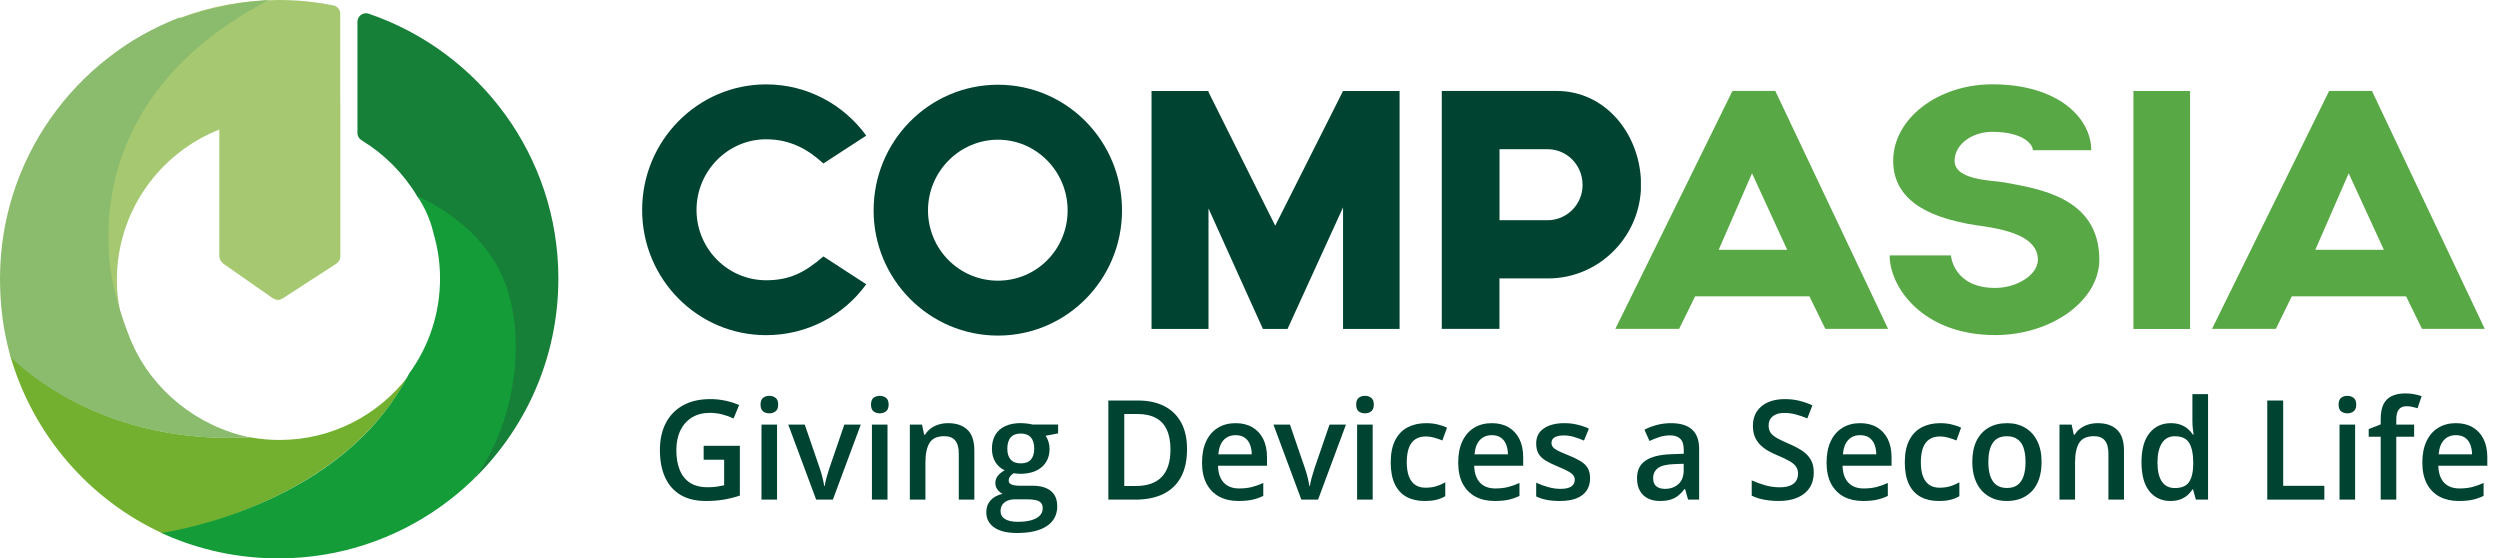 <svg xmlns="http://www.w3.org/2000/svg" fill="none" viewBox="0 0 197 44" height="44" width="197">
<path fill="#A5C870" d="M14.053 1.496C14.053 1.496 4.499 10.546 9.674 25.412C9.38 24.34 9.211 23.213 9.211 22.049C9.211 16.667 12.561 12.075 17.283 10.208V20.253H17.294C17.31 20.455 17.414 20.629 17.572 20.743C17.572 20.748 17.572 20.759 17.572 20.759L21.499 23.502H21.521C21.63 23.578 21.755 23.632 21.896 23.632C22.038 23.632 22.163 23.578 22.272 23.502H22.294L26.532 20.759V20.748C26.701 20.629 26.82 20.438 26.82 20.21V8.168H26.81V1.099C26.81 1.099 26.81 1.088 26.81 1.083C26.81 0.74 26.554 0.457 26.221 0.414H26.205C24.827 0.141 23.416 0 21.962 0C19.195 0 16.564 0.506 14.124 1.431L14.059 1.502L14.053 1.496Z"></path>
<path fill="#74B030" d="M32.131 29.689C29.8 32.714 26.15 34.668 22.032 34.668C21.27 34.668 20.524 34.602 19.799 34.472L19.712 34.456C7.135 35.125 0.8 27.964 0.8 27.964H0.79C2.571 34.238 7.037 39.407 12.887 42.063C15.327 41.622 27.196 38.994 32.131 29.689Z"></path>
<path fill="#8BBC6D" d="M19.691 34.466C15.556 33.618 11.983 30.739 10.365 26.941L10.311 26.827C7.184 19.083 8.061 12.82 9.761 8.451C10.839 5.676 12.255 3.662 13.181 2.525C13.764 1.812 14.151 1.442 14.151 1.442L14.206 1.355C5.899 4.522 0 12.559 0 21.967C0 24.117 0.267 26.168 0.839 28.133C2.119 29.411 8.508 35.081 19.685 34.466H19.691Z"></path>
<path fill="#168039" d="M37.175 37.9C41.38 33.884 44 28.225 44 21.951C44 12.287 37.774 4.076 29.108 1.099C29.026 1.061 28.934 1.045 28.841 1.045C28.471 1.045 28.166 1.344 28.166 1.72V10.48C28.166 10.742 28.318 10.959 28.542 11.085C30.306 12.167 31.793 13.664 32.861 15.443C33.041 15.748 34.032 16.074 34.332 16.259C35.443 16.945 36.494 17.745 37.404 18.681C41.309 22.702 41.173 29.689 39.108 34.548C38.607 35.729 37.986 36.91 37.169 37.911"></path>
<path fill="#139C38" d="M37.197 37.873C33.231 41.666 27.855 44 21.929 44C18.645 44 15.524 43.282 12.724 41.998C13.628 41.856 27.033 39.728 32.245 29.422L32.273 29.384C33.787 27.289 34.675 24.721 34.675 21.94C34.675 20.705 34.49 19.508 34.157 18.376C34.157 18.376 33.863 16.858 32.861 15.438C32.861 15.438 37.823 17.462 39.686 22.011C41.734 27.017 40.301 34.189 37.175 37.906"></path>
<path fill="#8BBC6D" d="M9.314 24.095C9.314 24.095 4.014 9.006 21.15 0.016C21.15 0.016 14.249 0.19 9.004 4.234C9.004 4.234 4.069 15.786 9.314 24.095Z"></path>
<path fill="#004331" d="M68.259 22.4C66.486 24.854 63.6 26.411 60.373 26.411C54.968 26.411 50.6 21.995 50.6 16.544C50.6 11.092 54.973 6.649 60.373 6.649C63.6 6.649 66.486 8.239 68.259 10.688L64.884 12.882C63.627 11.73 62.228 10.976 60.373 10.976C57.344 10.976 54.886 13.486 54.886 16.544C54.886 19.602 57.344 22.084 60.373 22.084C62.228 22.084 63.402 21.48 64.884 20.206L68.259 22.4Z"></path>
<path fill="#004331" d="M110.287 7.17V25.918H105.832V16.344L101.458 25.918H99.516L95.23 16.427V25.918H90.741V7.17H95.23V7.253L100.487 17.785L105.832 7.17V7.198V7.17H110.287Z"></path>
<path fill="#004331" d="M129.302 14.555V14.987C129.077 18.854 125.872 21.94 121.987 21.94H118.157V25.917H113.613V7.165H122.646C126.476 7.165 129.105 10.455 129.302 14.117V14.549V14.555ZM124.704 14.555C124.704 13.026 123.502 11.785 121.993 11.757H118.162V17.353H121.938C123.48 17.353 124.709 16.112 124.709 14.555"></path>
<path fill="#59A846" d="M142.576 23.352H133.577L132.315 25.917H127.288L136.518 7.165H139.893L148.783 25.917H143.838L142.582 23.352H142.576ZM140.831 19.685L138.06 13.657L135.432 19.685H140.831Z"></path>
<path fill="#59A846" d="M148.903 20.123H153.732C153.732 20.15 153.93 22.688 157.217 22.688C158.989 22.688 160.586 21.624 160.586 20.466C160.586 18.073 156.273 17.895 155.044 17.635C152.871 17.203 149.183 16.222 149.183 12.671C149.183 9.353 152.701 6.644 156.986 6.644C162.216 6.644 164.79 9.325 164.79 11.835H160.191C160.191 11.375 159.423 10.389 156.992 10.389C155.362 10.389 154.023 11.397 154.023 12.671C154.023 14.2 156.91 14.2 157.936 14.372C160.537 14.865 165.426 15.502 165.426 20.46C165.426 23.69 161.656 26.405 157.222 26.405C151.537 26.405 148.903 22.654 148.903 20.117"></path>
<path fill="#59A846" d="M172.576 7.17H168.115V25.923H172.576V7.17Z"></path>
<path fill="#59A846" d="M189.593 23.352H180.594L179.337 25.917H174.305L183.535 7.165H186.91L195.8 25.917H190.855L189.599 23.352H189.593ZM187.848 19.685L185.077 13.657L182.448 19.685H187.848Z"></path>
<path fill="#004331" d="M88.415 16.577C88.415 22.028 84.041 26.444 78.641 26.444C73.242 26.444 68.841 22.034 68.841 16.577C68.841 11.12 73.214 6.677 78.641 6.677C84.068 6.677 88.415 11.12 88.415 16.577ZM84.129 16.577C84.129 13.519 81.67 11.009 78.641 11.009C75.612 11.009 73.126 13.519 73.126 16.577C73.126 19.635 75.585 22.117 78.641 22.117C81.698 22.117 84.129 19.635 84.129 16.577Z"></path>
<path fill="#004331" d="M55.448 35.13H58.301V39.051C57.9 39.186 57.486 39.291 57.057 39.366C56.629 39.441 56.148 39.478 55.615 39.478C54.839 39.478 54.18 39.322 53.641 39.008C53.104 38.691 52.697 38.234 52.418 37.635C52.139 37.033 52 36.309 52 35.461C52 34.645 52.155 33.938 52.465 33.34C52.775 32.738 53.226 32.273 53.818 31.946C54.41 31.614 55.128 31.449 55.971 31.449C56.385 31.449 56.785 31.491 57.172 31.577C57.562 31.659 57.919 31.773 58.243 31.919L57.804 32.977C57.547 32.852 57.258 32.747 56.937 32.661C56.617 32.576 56.284 32.533 55.939 32.533C55.392 32.533 54.92 32.654 54.523 32.897C54.13 33.139 53.827 33.481 53.614 33.922C53.402 34.36 53.296 34.879 53.296 35.477C53.296 36.057 53.381 36.567 53.552 37.005C53.722 37.443 53.989 37.785 54.351 38.031C54.717 38.273 55.189 38.394 55.767 38.394C56.056 38.394 56.301 38.378 56.503 38.346C56.705 38.314 56.892 38.278 57.062 38.239V36.225H55.448V35.13Z"></path>
<path fill="#004331" d="M61.231 33.458V39.371H60.004V33.458H61.231ZM60.626 31.192C60.814 31.192 60.975 31.244 61.111 31.347C61.251 31.451 61.32 31.629 61.32 31.881C61.32 32.131 61.251 32.309 61.111 32.416C60.975 32.519 60.814 32.571 60.626 32.571C60.43 32.571 60.265 32.519 60.129 32.416C59.997 32.309 59.931 32.131 59.931 31.881C59.931 31.629 59.997 31.451 60.129 31.347C60.265 31.244 60.43 31.192 60.626 31.192Z"></path>
<path fill="#004331" d="M64.314 39.371L62.114 33.458H63.415L64.606 36.93C64.683 37.151 64.753 37.389 64.815 37.646C64.878 37.902 64.922 38.118 64.946 38.292H64.988C65.012 38.111 65.059 37.894 65.129 37.641C65.199 37.384 65.27 37.147 65.343 36.93L66.534 33.458H67.83L65.63 39.371H64.314Z"></path>
<path fill="#004331" d="M69.935 33.458V39.371H68.708V33.458H69.935ZM69.329 31.192C69.517 31.192 69.679 31.244 69.815 31.347C69.954 31.451 70.024 31.629 70.024 31.881C70.024 32.131 69.954 32.309 69.815 32.416C69.679 32.519 69.517 32.571 69.329 32.571C69.134 32.571 68.969 32.519 68.833 32.416C68.701 32.309 68.635 32.131 68.635 31.881C68.635 31.629 68.701 31.451 68.833 31.347C68.969 31.244 69.134 31.192 69.329 31.192Z"></path>
<path fill="#004331" d="M74.71 33.345C75.362 33.345 75.868 33.518 76.231 33.864C76.597 34.205 76.779 34.756 76.779 35.514V39.371H75.552V35.749C75.552 35.29 75.459 34.946 75.275 34.718C75.09 34.487 74.805 34.371 74.418 34.371C73.857 34.371 73.467 34.547 73.248 34.9C73.032 35.252 72.924 35.764 72.924 36.433V39.371H71.696V33.458H72.652L72.824 34.259H72.892C73.018 34.052 73.173 33.883 73.357 33.751C73.545 33.616 73.754 33.514 73.984 33.447C74.218 33.379 74.46 33.345 74.71 33.345Z"></path>
<path fill="#004331" d="M80.149 42C79.365 42 78.765 41.856 78.347 41.567C77.929 41.279 77.72 40.874 77.72 40.355C77.72 39.991 77.831 39.683 78.054 39.43C78.277 39.181 78.596 39.008 79.01 38.912C78.853 38.841 78.718 38.73 78.603 38.581C78.491 38.428 78.435 38.258 78.435 38.073C78.435 37.852 78.496 37.664 78.618 37.507C78.74 37.35 78.923 37.199 79.167 37.053C78.864 36.921 78.62 36.708 78.435 36.412C78.254 36.113 78.164 35.762 78.164 35.359C78.164 34.932 78.253 34.569 78.43 34.27C78.608 33.967 78.867 33.737 79.209 33.58C79.55 33.42 79.963 33.34 80.447 33.34C80.551 33.34 80.665 33.347 80.786 33.361C80.912 33.372 81.027 33.386 81.131 33.404C81.239 33.418 81.321 33.434 81.377 33.452H83.378V34.152L82.395 34.339C82.49 34.474 82.564 34.629 82.62 34.804C82.676 34.975 82.704 35.162 82.704 35.365C82.704 35.977 82.496 36.46 82.082 36.812C81.671 37.162 81.103 37.336 80.379 37.336C80.205 37.329 80.036 37.315 79.872 37.293C79.747 37.372 79.651 37.459 79.585 37.555C79.519 37.648 79.486 37.753 79.486 37.87C79.486 37.967 79.519 38.045 79.585 38.105C79.651 38.162 79.749 38.205 79.877 38.234C80.01 38.262 80.17 38.276 80.358 38.276H81.356C81.99 38.276 82.474 38.413 82.808 38.688C83.143 38.962 83.31 39.364 83.31 39.895C83.31 40.568 83.038 41.086 82.495 41.45C81.951 41.817 81.169 42 80.149 42ZM80.196 41.118C80.624 41.118 80.985 41.076 81.278 40.99C81.57 40.905 81.791 40.782 81.941 40.622C82.091 40.465 82.166 40.278 82.166 40.061C82.166 39.868 82.119 39.721 82.025 39.617C81.931 39.514 81.79 39.443 81.601 39.404C81.413 39.364 81.18 39.345 80.901 39.345H79.992C79.766 39.345 79.566 39.38 79.391 39.452C79.217 39.526 79.082 39.633 78.984 39.772C78.89 39.911 78.843 40.078 78.843 40.274C78.843 40.545 78.96 40.753 79.193 40.9C79.43 41.045 79.764 41.118 80.196 41.118ZM80.436 36.513C80.795 36.513 81.062 36.414 81.236 36.214C81.41 36.011 81.497 35.726 81.497 35.359C81.497 34.961 81.406 34.661 81.225 34.462C81.048 34.262 80.783 34.163 80.431 34.163C80.086 34.163 79.823 34.264 79.642 34.467C79.465 34.67 79.376 34.971 79.376 35.37C79.376 35.73 79.465 36.011 79.642 36.214C79.823 36.414 80.088 36.513 80.436 36.513Z"></path>
<path fill="#004331" d="M93.539 35.392C93.539 36.271 93.379 37.007 93.058 37.598C92.738 38.185 92.273 38.629 91.664 38.928C91.054 39.224 90.319 39.371 89.459 39.371H87.338V31.561H89.689C90.479 31.561 91.162 31.707 91.737 31.999C92.311 32.288 92.755 32.717 93.069 33.286C93.382 33.853 93.539 34.554 93.539 35.392ZM92.233 35.429C92.233 34.788 92.134 34.261 91.935 33.847C91.74 33.434 91.451 33.128 91.068 32.929C90.688 32.726 90.22 32.624 89.663 32.624H88.592V38.298H89.48C90.403 38.298 91.092 38.057 91.549 37.577C92.005 37.096 92.233 36.38 92.233 35.429Z"></path>
<path fill="#004331" d="M97.363 33.345C97.879 33.345 98.321 33.454 98.69 33.671C99.06 33.889 99.344 34.197 99.542 34.595C99.74 34.994 99.84 35.472 99.84 36.027V36.7H95.979C95.993 37.274 96.143 37.715 96.428 38.025C96.717 38.335 97.121 38.49 97.64 38.49C98.01 38.49 98.34 38.454 98.633 38.383C98.929 38.308 99.234 38.2 99.547 38.057V39.078C99.258 39.217 98.964 39.318 98.664 39.382C98.365 39.446 98.006 39.478 97.588 39.478C97.02 39.478 96.521 39.366 96.089 39.142C95.66 38.914 95.324 38.575 95.08 38.127C94.84 37.678 94.72 37.121 94.72 36.455C94.72 35.792 94.83 35.229 95.049 34.766C95.268 34.303 95.577 33.951 95.974 33.709C96.371 33.466 96.834 33.345 97.363 33.345ZM97.363 34.291C96.977 34.291 96.663 34.419 96.423 34.676C96.186 34.932 96.047 35.308 96.005 35.803H98.638C98.635 35.507 98.586 35.245 98.492 35.017C98.401 34.789 98.262 34.611 98.074 34.483C97.889 34.355 97.653 34.291 97.363 34.291Z"></path>
<path fill="#004331" d="M102.546 39.371L100.347 33.458H101.647L102.839 36.93C102.915 37.151 102.985 37.389 103.048 37.646C103.11 37.902 103.154 38.118 103.178 38.292H103.22C103.244 38.111 103.291 37.894 103.361 37.641C103.431 37.384 103.502 37.147 103.575 36.93L104.766 33.458H106.062L103.863 39.371H102.546Z"></path>
<path fill="#004331" d="M108.167 33.458V39.371H106.94V33.458H108.167ZM107.561 31.192C107.75 31.192 107.911 31.244 108.047 31.347C108.187 31.451 108.256 31.629 108.256 31.881C108.256 32.131 108.187 32.309 108.047 32.416C107.911 32.519 107.75 32.571 107.561 32.571C107.366 32.571 107.201 32.519 107.065 32.416C106.933 32.309 106.867 32.131 106.867 31.881C106.867 31.629 106.933 31.451 107.065 31.347C107.201 31.244 107.366 31.192 107.561 31.192Z"></path>
<path fill="#004331" d="M112.258 39.478C111.711 39.478 111.238 39.37 110.837 39.153C110.437 38.935 110.128 38.602 109.912 38.154C109.696 37.705 109.589 37.135 109.589 36.444C109.589 35.724 109.707 35.137 109.944 34.681C110.181 34.225 110.508 33.889 110.926 33.671C111.347 33.454 111.83 33.345 112.373 33.345C112.718 33.345 113.03 33.381 113.308 33.452C113.59 33.52 113.829 33.603 114.024 33.703L113.658 34.708C113.446 34.619 113.228 34.544 113.005 34.483C112.782 34.423 112.568 34.392 112.363 34.392C112.025 34.392 111.743 34.469 111.516 34.622C111.293 34.775 111.126 35.003 111.015 35.306C110.907 35.609 110.853 35.984 110.853 36.433C110.853 36.868 110.909 37.235 111.02 37.534C111.131 37.829 111.297 38.054 111.516 38.207C111.736 38.356 112.006 38.431 112.326 38.431C112.643 38.431 112.927 38.392 113.178 38.314C113.428 38.235 113.665 38.134 113.888 38.009V39.099C113.669 39.227 113.434 39.322 113.183 39.382C112.932 39.446 112.624 39.478 112.258 39.478Z"></path>
<path fill="#004331" d="M117.55 33.345C118.066 33.345 118.508 33.454 118.877 33.671C119.247 33.889 119.531 34.197 119.729 34.595C119.928 34.994 120.027 35.472 120.027 36.027V36.7H116.166C116.18 37.274 116.33 37.715 116.615 38.025C116.904 38.335 117.308 38.49 117.827 38.49C118.197 38.49 118.527 38.454 118.82 38.383C119.116 38.308 119.421 38.2 119.734 38.057V39.078C119.445 39.217 119.151 39.318 118.851 39.382C118.552 39.446 118.193 39.478 117.775 39.478C117.207 39.478 116.708 39.366 116.276 39.142C115.847 38.914 115.511 38.575 115.267 38.127C115.027 37.678 114.907 37.121 114.907 36.455C114.907 35.792 115.017 35.229 115.236 34.766C115.456 34.303 115.764 33.951 116.161 33.709C116.558 33.466 117.021 33.345 117.55 33.345ZM117.55 34.291C117.164 34.291 116.85 34.419 116.61 34.676C116.373 34.932 116.234 35.308 116.192 35.803H118.825C118.822 35.507 118.773 35.245 118.679 35.017C118.588 34.789 118.449 34.611 118.261 34.483C118.076 34.355 117.84 34.291 117.55 34.291Z"></path>
<path fill="#004331" d="M125.298 37.683C125.298 38.072 125.206 38.399 125.021 38.666C124.837 38.934 124.567 39.136 124.212 39.275C123.86 39.411 123.428 39.478 122.916 39.478C122.512 39.478 122.164 39.448 121.871 39.388C121.582 39.331 121.309 39.242 121.051 39.12V38.036C121.326 38.168 121.634 38.282 121.976 38.378C122.32 38.474 122.646 38.522 122.953 38.522C123.357 38.522 123.647 38.458 123.825 38.33C124.003 38.198 124.091 38.023 124.091 37.806C124.091 37.678 124.055 37.564 123.982 37.464C123.912 37.361 123.78 37.256 123.585 37.149C123.393 37.039 123.111 36.907 122.738 36.754C122.373 36.604 122.064 36.455 121.814 36.305C121.563 36.155 121.373 35.976 121.244 35.765C121.115 35.552 121.051 35.279 121.051 34.948C121.051 34.425 121.253 34.027 121.657 33.757C122.064 33.482 122.602 33.345 123.271 33.345C123.626 33.345 123.961 33.383 124.274 33.458C124.591 33.529 124.901 33.634 125.204 33.773L124.818 34.718C124.556 34.601 124.293 34.505 124.029 34.43C123.768 34.352 123.501 34.312 123.229 34.312C122.912 34.312 122.67 34.362 122.503 34.462C122.34 34.562 122.258 34.704 122.258 34.889C122.258 35.028 122.298 35.146 122.378 35.242C122.458 35.338 122.596 35.434 122.791 35.53C122.989 35.627 123.264 35.746 123.616 35.888C123.961 36.024 124.259 36.166 124.509 36.316C124.764 36.462 124.959 36.642 125.095 36.855C125.23 37.069 125.298 37.345 125.298 37.683Z"></path>
<path fill="#004331" d="M131.672 33.345C132.403 33.345 132.955 33.511 133.328 33.842C133.704 34.173 133.892 34.69 133.892 35.392V39.371H133.02L132.785 38.533H132.743C132.579 38.746 132.41 38.923 132.236 39.062C132.062 39.201 131.86 39.304 131.63 39.371C131.404 39.443 131.127 39.478 130.8 39.478C130.455 39.478 130.146 39.414 129.875 39.286C129.603 39.154 129.389 38.955 129.232 38.688C129.076 38.421 128.997 38.082 128.997 37.673C128.997 37.064 129.218 36.606 129.661 36.3C130.106 35.993 130.779 35.824 131.677 35.792L132.68 35.755V35.445C132.68 35.035 132.586 34.743 132.398 34.569C132.214 34.394 131.952 34.307 131.615 34.307C131.325 34.307 131.045 34.35 130.773 34.435C130.502 34.521 130.237 34.626 129.979 34.75L129.582 33.864C129.864 33.71 130.185 33.586 130.544 33.49C130.906 33.393 131.282 33.345 131.672 33.345ZM132.675 36.545L131.928 36.572C131.315 36.593 130.885 36.7 130.638 36.893C130.39 37.085 130.267 37.349 130.267 37.683C130.267 37.975 130.352 38.189 130.523 38.324C130.693 38.456 130.918 38.522 131.197 38.522C131.622 38.522 131.973 38.399 132.252 38.154C132.534 37.904 132.675 37.539 132.675 37.058V36.545Z"></path>
<path fill="#004331" d="M142.925 37.245C142.925 37.708 142.814 38.107 142.591 38.442C142.372 38.777 142.055 39.033 141.64 39.211C141.229 39.389 140.738 39.478 140.167 39.478C139.888 39.478 139.622 39.462 139.368 39.43C139.113 39.398 138.873 39.352 138.647 39.291C138.424 39.227 138.22 39.151 138.035 39.062V37.854C138.345 37.993 138.692 38.12 139.075 38.234C139.458 38.344 139.848 38.399 140.245 38.399C140.569 38.399 140.837 38.356 141.05 38.271C141.266 38.182 141.426 38.057 141.53 37.897C141.635 37.733 141.687 37.543 141.687 37.325C141.687 37.094 141.626 36.898 141.504 36.738C141.382 36.578 141.198 36.431 140.951 36.3C140.707 36.164 140.4 36.02 140.031 35.867C139.78 35.764 139.54 35.646 139.31 35.514C139.084 35.383 138.882 35.228 138.704 35.05C138.526 34.871 138.385 34.661 138.281 34.419C138.18 34.173 138.129 33.885 138.129 33.554C138.129 33.112 138.232 32.734 138.438 32.421C138.647 32.108 138.939 31.867 139.315 31.7C139.695 31.532 140.137 31.449 140.642 31.449C141.043 31.449 141.419 31.491 141.771 31.577C142.126 31.663 142.474 31.784 142.816 31.94L142.419 32.971C142.105 32.84 141.8 32.734 141.504 32.656C141.212 32.578 140.912 32.539 140.606 32.539C140.341 32.539 140.116 32.58 139.932 32.661C139.747 32.743 139.606 32.859 139.509 33.009C139.415 33.155 139.368 33.329 139.368 33.532C139.368 33.76 139.422 33.953 139.53 34.109C139.641 34.262 139.812 34.403 140.042 34.531C140.275 34.66 140.574 34.802 140.94 34.959C141.362 35.137 141.719 35.324 142.011 35.52C142.307 35.716 142.534 35.951 142.69 36.225C142.847 36.495 142.925 36.836 142.925 37.245Z"></path>
<path fill="#004331" d="M146.577 33.345C147.093 33.345 147.535 33.454 147.904 33.671C148.273 33.889 148.557 34.197 148.756 34.595C148.954 34.994 149.054 35.472 149.054 36.027V36.7H145.193C145.207 37.274 145.356 37.715 145.642 38.025C145.931 38.335 146.335 38.49 146.854 38.49C147.223 38.49 147.554 38.454 147.847 38.383C148.143 38.308 148.448 38.2 148.761 38.057V39.078C148.472 39.217 148.178 39.318 147.878 39.382C147.579 39.446 147.22 39.478 146.802 39.478C146.234 39.478 145.734 39.366 145.302 39.142C144.874 38.914 144.538 38.575 144.294 38.127C144.054 37.678 143.934 37.121 143.934 36.455C143.934 35.792 144.043 35.229 144.263 34.766C144.482 34.303 144.79 33.951 145.188 33.709C145.585 33.466 146.048 33.345 146.577 33.345ZM146.577 34.291C146.191 34.291 145.877 34.419 145.637 34.676C145.4 34.932 145.261 35.308 145.219 35.803H147.852C147.848 35.507 147.8 35.245 147.706 35.017C147.615 34.789 147.476 34.611 147.288 34.483C147.103 34.355 146.866 34.291 146.577 34.291Z"></path>
<path fill="#004331" d="M152.768 39.478C152.221 39.478 151.748 39.37 151.347 39.153C150.947 38.935 150.638 38.602 150.422 38.154C150.206 37.705 150.098 37.135 150.098 36.444C150.098 35.724 150.217 35.137 150.454 34.681C150.691 34.225 151.018 33.889 151.436 33.671C151.857 33.454 152.34 33.345 152.883 33.345C153.228 33.345 153.54 33.381 153.818 33.452C154.1 33.52 154.339 33.603 154.534 33.703L154.168 34.708C153.956 34.619 153.738 34.544 153.515 34.483C153.292 34.423 153.078 34.392 152.873 34.392C152.535 34.392 152.253 34.469 152.026 34.622C151.803 34.775 151.636 35.003 151.525 35.306C151.417 35.609 151.363 35.984 151.363 36.433C151.363 36.868 151.418 37.235 151.53 37.534C151.641 37.829 151.807 38.054 152.026 38.207C152.246 38.356 152.516 38.431 152.836 38.431C153.153 38.431 153.437 38.392 153.688 38.314C153.938 38.235 154.175 38.134 154.398 38.009V39.099C154.179 39.227 153.944 39.322 153.693 39.382C153.442 39.446 153.134 39.478 152.768 39.478Z"></path>
<path fill="#004331" d="M160.876 36.401C160.876 36.893 160.814 37.329 160.688 37.71C160.563 38.091 160.38 38.413 160.14 38.677C159.899 38.937 159.61 39.136 159.273 39.275C158.935 39.411 158.553 39.478 158.128 39.478C157.731 39.478 157.367 39.411 157.036 39.275C156.706 39.136 156.418 38.937 156.174 38.677C155.934 38.413 155.748 38.091 155.615 37.71C155.483 37.329 155.417 36.893 155.417 36.401C155.417 35.749 155.527 35.197 155.746 34.745C155.969 34.289 156.286 33.942 156.697 33.703C157.108 33.465 157.597 33.345 158.165 33.345C158.698 33.345 159.168 33.465 159.576 33.703C159.983 33.942 160.302 34.289 160.532 34.745C160.761 35.201 160.876 35.753 160.876 36.401ZM156.681 36.401C156.681 36.832 156.732 37.201 156.833 37.507C156.937 37.813 157.097 38.048 157.313 38.212C157.529 38.373 157.808 38.453 158.149 38.453C158.491 38.453 158.769 38.373 158.985 38.212C159.201 38.048 159.36 37.813 159.461 37.507C159.562 37.201 159.612 36.832 159.612 36.401C159.612 35.97 159.562 35.605 159.461 35.306C159.36 35.003 159.201 34.773 158.985 34.617C158.769 34.456 158.489 34.376 158.144 34.376C157.636 34.376 157.265 34.551 157.031 34.9C156.798 35.249 156.681 35.749 156.681 36.401Z"></path>
<path fill="#004331" d="M165.301 33.345C165.953 33.345 166.46 33.518 166.822 33.864C167.187 34.205 167.37 34.756 167.37 35.514V39.371H166.143V35.749C166.143 35.29 166.05 34.946 165.866 34.718C165.681 34.487 165.395 34.371 165.009 34.371C164.448 34.371 164.058 34.547 163.839 34.9C163.623 35.252 163.515 35.764 163.515 36.433V39.371H162.287V33.458H163.243L163.415 34.259H163.483C163.609 34.052 163.764 33.883 163.948 33.751C164.136 33.616 164.345 33.514 164.575 33.447C164.809 33.379 165.051 33.345 165.301 33.345Z"></path>
<path fill="#004331" d="M171.033 39.478C170.343 39.478 169.789 39.222 169.371 38.709C168.957 38.193 168.75 37.432 168.75 36.428C168.75 35.413 168.96 34.645 169.382 34.125C169.807 33.605 170.366 33.345 171.059 33.345C171.351 33.345 171.607 33.386 171.827 33.468C172.046 33.547 172.234 33.653 172.391 33.789C172.551 33.924 172.687 34.075 172.798 34.243H172.856C172.839 34.132 172.818 33.974 172.793 33.767C172.772 33.557 172.762 33.363 172.762 33.185V31.059H173.995V39.371H173.034L172.814 38.565H172.762C172.657 38.736 172.525 38.891 172.365 39.03C172.208 39.165 172.02 39.274 171.801 39.355C171.585 39.437 171.329 39.478 171.033 39.478ZM171.377 38.458C171.903 38.458 172.274 38.303 172.49 37.993C172.706 37.683 172.818 37.219 172.825 36.599V36.433C172.825 35.771 172.72 35.263 172.511 34.911C172.302 34.554 171.921 34.376 171.367 34.376C170.925 34.376 170.587 34.56 170.353 34.927C170.124 35.29 170.009 35.797 170.009 36.449C170.009 37.101 170.124 37.6 170.353 37.945C170.587 38.287 170.928 38.458 171.377 38.458Z"></path>
<path fill="#004331" d="M178.66 39.371V31.561H179.914V38.282H183.158V39.371H178.66Z"></path>
<path fill="#004331" d="M185.583 33.458V39.371H184.355V33.458H185.583ZM184.977 31.192C185.165 31.192 185.327 31.244 185.462 31.347C185.602 31.451 185.671 31.629 185.671 31.881C185.671 32.131 185.602 32.309 185.462 32.416C185.327 32.519 185.165 32.571 184.977 32.571C184.781 32.571 184.616 32.519 184.48 32.416C184.348 32.309 184.282 32.131 184.282 31.881C184.282 31.629 184.348 31.451 184.48 31.347C184.616 31.244 184.781 31.192 184.977 31.192Z"></path>
<path fill="#004331" d="M190.232 34.414H188.827V39.371H187.599V34.414H186.654V33.81L187.599 33.441V33.03C187.599 32.528 187.676 32.129 187.829 31.833C187.986 31.538 188.209 31.326 188.498 31.198C188.79 31.066 189.139 31 189.543 31C189.807 31 190.049 31.023 190.269 31.07C190.488 31.112 190.673 31.162 190.823 31.219L190.504 32.17C190.386 32.131 190.253 32.095 190.107 32.063C189.961 32.028 189.804 32.01 189.637 32.01C189.358 32.01 189.153 32.099 189.02 32.277C188.891 32.455 188.827 32.715 188.827 33.057V33.458H190.232V34.414Z"></path>
<path fill="#004331" d="M193.524 33.345C194.039 33.345 194.481 33.454 194.851 33.671C195.22 33.889 195.504 34.197 195.702 34.595C195.901 34.994 196 35.472 196 36.027V36.7H192.139C192.153 37.274 192.303 37.715 192.588 38.025C192.878 38.335 193.282 38.49 193.801 38.49C194.17 38.49 194.501 38.454 194.793 38.383C195.089 38.308 195.394 38.2 195.707 38.057V39.078C195.418 39.217 195.124 39.318 194.825 39.382C194.525 39.446 194.166 39.478 193.748 39.478C193.181 39.478 192.681 39.366 192.249 39.142C191.82 38.914 191.484 38.575 191.241 38.127C191 37.678 190.88 37.121 190.88 36.455C190.88 35.792 190.99 35.229 191.209 34.766C191.429 34.303 191.737 33.951 192.134 33.709C192.531 33.466 192.994 33.345 193.524 33.345ZM193.524 34.291C193.137 34.291 192.824 34.419 192.583 34.676C192.346 34.932 192.207 35.308 192.165 35.803H194.798C194.795 35.507 194.746 35.245 194.652 35.017C194.562 34.789 194.422 34.611 194.234 34.483C194.05 34.355 193.813 34.291 193.524 34.291Z"></path>
</svg>
